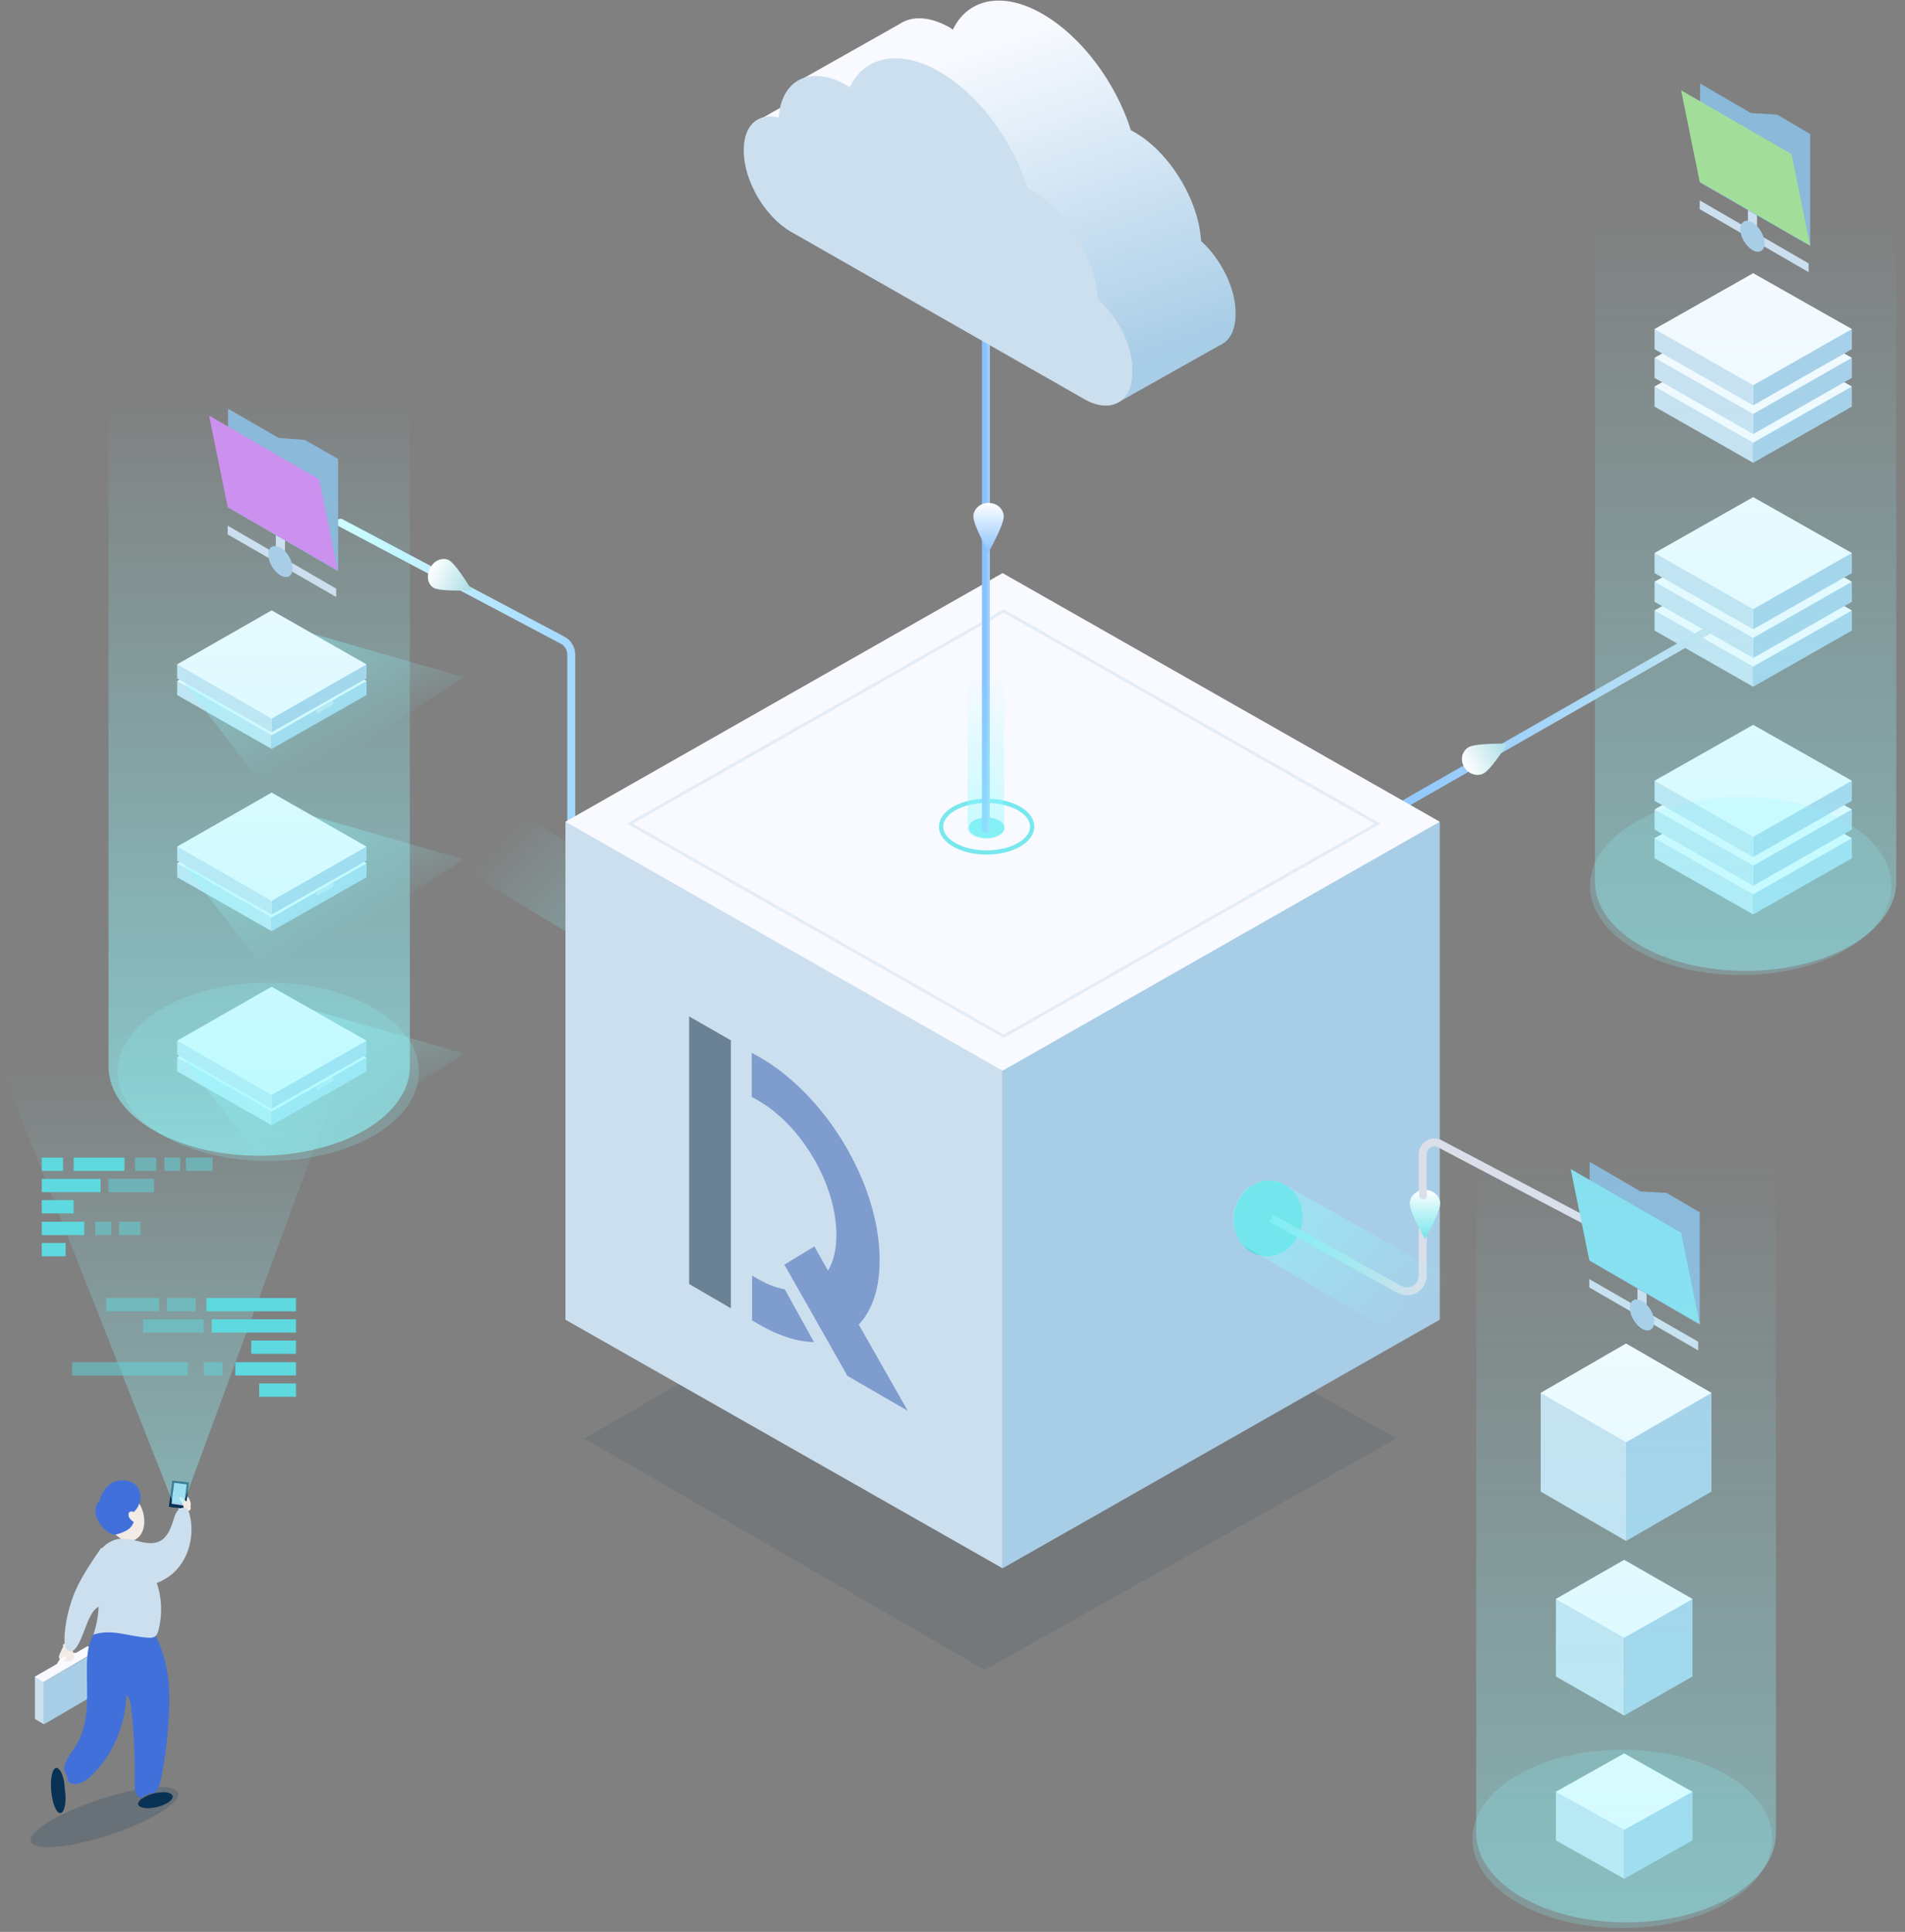 <?xml version="1.0" encoding="utf-8"?>
<!-- Generator: Adobe Illustrator 26.2.1, SVG Export Plug-In . SVG Version: 6.00 Build 0)  -->
<svg version="1.1" id="Layer_1" xmlns="http://www.w3.org/2000/svg" xmlns:xlink="http://www.w3.org/1999/xlink" x="0px" y="0px"
	 viewBox="0 0 502 509" style="enable-background:new 0 0 502 509;" xml:space="preserve">
<rect x="0" y="0" width="502" height="509" fill="#808080" stroke="none"/>
<style type="text/css">
	.st0{fill-rule:evenodd;clip-rule:evenodd;fill:#0D3957;fill-opacity:0.1;}
	
		.st1{opacity:0.4;fill-rule:evenodd;clip-rule:evenodd;fill:url(#Path-2_00000004528995437329891200000006872889840889481099_);enable-background:new    ;}
	.st2{fill-rule:evenodd;clip-rule:evenodd;fill:#A8CDE7;}
	.st3{fill-rule:evenodd;clip-rule:evenodd;fill:#CCDFEF;}
	.st4{fill-rule:evenodd;clip-rule:evenodd;fill:#F8FAFF;}
	.st5{opacity:0.2;fill-rule:evenodd;clip-rule:evenodd;fill:#91FAFF;enable-background:new    ;}
	
		.st6{opacity:0.4;fill-rule:evenodd;clip-rule:evenodd;fill:url(#Oval-4_00000119825447622446337610000001125115091716623748_);enable-background:new    ;}
	.st7{fill:none;stroke:url(#Path-13_00000094618276678959464120000009045819694647674027_);stroke-width:2.089;}
	.st8{fill-rule:evenodd;clip-rule:evenodd;fill:url(#Oval-3_00000158748526930813035250000001002899482122051234_);}
	
		.st9{fill:none;stroke:url(#Path-9_00000090271906938987588980000004095048833643222687_);stroke-width:2.089;stroke-linecap:round;}
	.st10{fill-rule:evenodd;clip-rule:evenodd;fill:url(#Oval-3_00000158742878087619214500000004649953574842030770_);}
	
		.st11{opacity:0.4;fill-rule:evenodd;clip-rule:evenodd;fill:url(#Path-15_00000022536577382124662950000000535153179682124974_);enable-background:new    ;}
	
		.st12{opacity:0.4;fill-rule:evenodd;clip-rule:evenodd;fill:url(#Path-15_00000088834776544242845240000002044562995829506446_);enable-background:new    ;}
	
		.st13{opacity:0.4;fill-rule:evenodd;clip-rule:evenodd;fill:url(#Path-15_00000013156832740255488490000002556230705115889853_);enable-background:new    ;}
	
		.st14{opacity:0.6;fill-rule:evenodd;clip-rule:evenodd;fill:url(#Oval-4_00000060713630300314584620000016211812005597887391_);enable-background:new    ;}
	.st15{opacity:0.45;fill:none;stroke:#CCDFEF;stroke-width:0.8;enable-background:new    ;}
	.st16{fill-rule:evenodd;clip-rule:evenodd;fill:#0D3957;fill-opacity:0.2;}
	.st17{fill-rule:evenodd;clip-rule:evenodd;fill:#F2EBE5;}
	.st18{fill-rule:evenodd;clip-rule:evenodd;fill:#4270DB;}
	.st19{fill-rule:evenodd;clip-rule:evenodd;fill:#F4EBE6;}
	.st20{fill-rule:evenodd;clip-rule:evenodd;fill:#093153;}
	.st21{fill-rule:evenodd;clip-rule:evenodd;fill:#286CB5;}
	
		.st22{opacity:0.4;fill-rule:evenodd;clip-rule:evenodd;fill:url(#Oval-4_00000083806124904765953880000011963325164649932467_);enable-background:new    ;}
	.st23{fill-rule:evenodd;clip-rule:evenodd;fill:#5ED9DF;}
	.st24{opacity:0.5;fill-rule:evenodd;clip-rule:evenodd;fill:#5ED9DF;enable-background:new    ;}
	.st25{fill:none;stroke:url(#Path-9_00000140013255356627465570000008975607163716605317_);stroke-width:2.089;}
	.st26{fill-rule:evenodd;clip-rule:evenodd;fill:url(#Oval-3_00000001623378400780921260000000307162166718190514_);}
	.st27{fill-rule:evenodd;clip-rule:evenodd;fill:#DBDFEA;}
	
		.st28{opacity:0.4;fill-rule:evenodd;clip-rule:evenodd;fill:url(#Path-2_00000011012075653979951540000013482034263638197438_);enable-background:new    ;}
	.st29{fill-rule:evenodd;clip-rule:evenodd;fill:#77E8EE;}
	.st30{fill:none;stroke:#77E8EE;stroke-width:1.116;}
	
		.st31{fill:none;stroke:url(#Line_00000087392912988105982330000007041580034387722641_);stroke-width:2.089;stroke-linecap:round;}
	
		.st32{opacity:0.5;fill-rule:evenodd;clip-rule:evenodd;fill:url(#Oval-6_00000114041735487800852320000009871792392795677070_);enable-background:new    ;}
	.st33{fill-rule:evenodd;clip-rule:evenodd;fill:url(#Fill-1_00000109009424316571517320000000544247407695051905_);}
	.st34{fill-rule:evenodd;clip-rule:evenodd;fill:url(#Oval-3_00000036945809846199031260000011732214664845655733_);}
	.st35{fill-rule:evenodd;clip-rule:evenodd;fill:#8BB9D9;}
	.st36{fill-rule:evenodd;clip-rule:evenodd;fill:#A2DE99;}
	.st37{fill-rule:evenodd;clip-rule:evenodd;fill:#CC90EF;}
	.st38{fill-rule:evenodd;clip-rule:evenodd;fill:#87DFEF;}
	
		.st39{opacity:0.4;fill-rule:evenodd;clip-rule:evenodd;fill:url(#Oval-4_00000126303279428196310310000017559608127056740020_);enable-background:new    ;}
	.st40{opacity:0.8;}
	.st41{opacity:0.73;fill:#274055;}
	.st42{fill:#6C8BC6;}
</style>
<desc>Created with Sketch.</desc>
<g id="Platform">
	<g id="Platform---Overview" transform="translate(-712, -132)">
		<g id="platform1-1" transform="translate(712, 132)">
			<polygon id="Fill-3" class="st0" points="259.5,318 154,379 259.5,440 368,379 			"/>
			
				<linearGradient id="Path-2_00000129203407811936671530000007445703933288741283_" gradientUnits="userSpaceOnUse" x1="-869.577" y1="-3.041" x2="-870.155" y2="-3.406" gradientTransform="matrix(-102 0 0 -68 -88571 19.992)">
				<stop  offset="0" style="stop-color:#91FAFF;stop-opacity:0"/>
				<stop  offset="1" style="stop-color:#91FAFF"/>
			</linearGradient>
			
				<path id="Path-2" style="opacity:0.4;fill-rule:evenodd;clip-rule:evenodd;fill:url(#Path-2_00000129203407811936671530000007445703933288741283_);enable-background:new    ;" d="
				M202.7,277.6L113,223.7l17-13.7l82.8,51c3.2,5,3,9.7-0.5,14.1C209.5,277.7,206.3,278.6,202.7,277.6z"/>
			<g id="Group-27" transform="translate(436, 131)">
				<g id="Group-26" transform="translate(0, 15.135)">
					<polygon id="Fill-1" class="st2" points="26,34.8 52,20 52,14.8 26,0 					"/>
					<polygon id="Fill-2" class="st3" points="0,14.8 0,20 26,34.8 26,0 					"/>
					<polygon id="Fill-3_1_" class="st4" points="26,0 0,14.7 26,29.5 52,14.7 					"/>
				</g>
				<g id="Group-26_1_" transform="translate(0, 7.568)">
					<polygon id="Fill-1_1_" class="st2" points="26,34.8 52,20 52,14.8 26,0 					"/>
					<polygon id="Fill-2_1_" class="st3" points="0,14.8 0,20 26,34.8 26,0 					"/>
					<polygon id="Fill-3_3_" class="st4" points="26,0 0,14.7 26,29.5 52,14.7 					"/>
				</g>
				<g id="Group-26_2_">
					<polygon id="Fill-1_2_" class="st2" points="26,34.8 52,20 52,14.8 26,0 					"/>
					<polygon id="Fill-2_2_" class="st3" points="0,14.8 0,20 26,34.8 26,0 					"/>
					<polygon id="Fill-3_5_" class="st4" points="26,0 0,14.7 26,29.5 52,14.7 					"/>
				</g>
			</g>
			<g id="Group-27_1_" transform="translate(436, 191)">
				<g id="Group-26_3_" transform="translate(0, 15.135)">
					<polygon id="Fill-1_3_" class="st2" points="26,34.8 52,20 52,14.8 26,0 					"/>
					<polygon id="Fill-2_3_" class="st3" points="0,14.8 0,20 26,34.8 26,0 					"/>
					<polygon id="Fill-3_7_" class="st4" points="26,0 0,14.7 26,29.5 52,14.7 					"/>
				</g>
				<g id="Group-26_4_" transform="translate(0, 7.568)">
					<polygon id="Fill-1_4_" class="st2" points="26,34.8 52,20 52,14.8 26,0 					"/>
					<polygon id="Fill-2_4_" class="st3" points="0,14.8 0,20 26,34.8 26,0 					"/>
					<polygon id="Fill-3_9_" class="st4" points="26,0 0,14.7 26,29.5 52,14.7 					"/>
				</g>
				<g id="Group-26_5_">
					<polygon id="Fill-1_5_" class="st2" points="26,34.8 52,20 52,14.8 26,0 					"/>
					<polygon id="Fill-2_5_" class="st3" points="0,14.8 0,20 26,34.8 26,0 					"/>
					<polygon id="Fill-3_11_" class="st4" points="26,0 0,14.7 26,29.5 52,14.7 					"/>
				</g>
			</g>
			<g id="Group-27_2_" transform="translate(436, 72)">
				<g id="Group-26_6_" transform="translate(0, 15.135)">
					<polygon id="Fill-1_6_" class="st2" points="26,34.8 52,20 52,14.8 26,0 					"/>
					<polygon id="Fill-2_6_" class="st3" points="0,14.8 0,20 26,34.8 26,0 					"/>
					<polygon id="Fill-3_13_" class="st4" points="26,0 0,14.7 26,29.5 52,14.7 					"/>
				</g>
				<g id="Group-26_7_" transform="translate(0, 7.568)">
					<polygon id="Fill-1_7_" class="st2" points="26,34.8 52,20 52,14.8 26,0 					"/>
					<polygon id="Fill-2_7_" class="st3" points="0,14.8 0,20 26,34.8 26,0 					"/>
					<polygon id="Fill-3_15_" class="st4" points="26,0 0,14.7 26,29.5 52,14.7 					"/>
				</g>
				<g id="Group-26_8_">
					<polygon id="Fill-1_8_" class="st2" points="26,34.8 52,20 52,14.8 26,0 					"/>
					<polygon id="Fill-2_8_" class="st3" points="0,14.8 0,20 26,34.8 26,0 					"/>
					<polygon id="Fill-3_17_" class="st4" points="26,0 0,14.7 26,29.5 52,14.7 					"/>
				</g>
			</g>
			<g id="Group-28" transform="translate(422, 52)">
				<ellipse id="Oval-4" class="st5" cx="36.7" cy="181.4" rx="39.7" ry="23.5"/>
				
					<linearGradient id="Oval-4_00000180352695915572078110000005530741783052199324_" gradientUnits="userSpaceOnUse" x1="-1694.66" y1="1.302" x2="-1694.66" y2="2.302" gradientTransform="matrix(79.367 0 0 200.625 134537.438 -258.016)">
					<stop  offset="0" style="stop-color:#91FAFF;stop-opacity:0"/>
					<stop  offset="1" style="stop-color:#91FAFF"/>
				</linearGradient>
				
					<path id="Oval-4_1_" style="opacity:0.4;fill-rule:evenodd;clip-rule:evenodd;fill:url(#Oval-4_00000180352695915572078110000005530741783052199324_);enable-background:new    ;" d="
					M38,203.8c21.9,0,39.7-10.5,39.7-23.5c0-2.8,0-61.9,0-177.1H-1.7c0,115.4,0,174.4,0,177.1C-1.7,193.3,16.1,203.8,38,203.8z"/>
			</g>
			
				<linearGradient id="Path-13_00000072976970037496276460000003305034365988731026_" gradientUnits="userSpaceOnUse" x1="-853.182" y1="5.107" x2="-852.204" y2="5.107" gradientTransform="matrix(98 0 0 56 83968 -93)">
				<stop  offset="0" style="stop-color:#89C2FF"/>
				<stop  offset="1" style="stop-color:#BFE6F2"/>
			</linearGradient>
			
				<path id="Path-13" style="fill:none;stroke:url(#Path-13_00000072976970037496276460000003305034365988731026_);stroke-width:2.089;" d="
				M354,221l98-56"/>
			
				<linearGradient id="Oval-3_00000075154106199259160590000001037446543449218225_" gradientUnits="userSpaceOnUse" x1="-811.771" y1="-78.556" x2="-812.771" y2="-78.556" gradientTransform="matrix(11.478 -6.103 -3.756 -7.064 9419.959 -5313.289)">
				<stop  offset="0" style="stop-color:#A7DCE5"/>
				<stop  offset="1" style="stop-color:#FFFFFF"/>
			</linearGradient>
			
				<path id="Oval-3" style="fill-rule:evenodd;clip-rule:evenodd;fill:url(#Oval-3_00000075154106199259160590000001037446543449218225_);" d="
				M387.1,196.8c1.2-0.6,4.6-0.9,10.2-0.9c-3.1,4.7-5.2,7.3-6.4,7.9c-1.8,0.9-4,0.1-5.1-1.8C384.7,200.1,385.3,197.8,387.1,196.8z"
				/>
			<g id="Group-43" transform="translate(31, 65)">
				<ellipse id="Oval-4_2_" class="st5" cx="39.7" cy="217.4" rx="39.7" ry="23.5"/>
				<g id="Group-4" transform="translate(58.538, 72.617)">
					
						<linearGradient id="Path-9_00000101798546553868437710000006276674280361166513_" gradientUnits="userSpaceOnUse" x1="-1030.998" y1="2.775" x2="-1031.976" y2="2.775" gradientTransform="matrix(94.958 0 0 113.391 97996.773 -257.857)">
						<stop  offset="0" style="stop-color:#89C2FF"/>
						<stop  offset="1" style="stop-color:#D2FDFF"/>
					</linearGradient>
					
						<path id="Path-9" style="fill:none;stroke:url(#Path-9_00000101798546553868437710000006276674280361166513_);stroke-width:2.089;stroke-linecap:round;" d="
						M95.1,113.5L63.3,97.2C61.9,96.5,61,95,61,93.5V34.8c0-1.5-0.9-3-2.2-3.7L0.2,0.1"/>
					
						<linearGradient id="Oval-3_00000056414684837399543970000011307716652660528787_" gradientUnits="userSpaceOnUse" x1="-969.736" y1="-20.673" x2="-970.736" y2="-20.673" gradientTransform="matrix(11.074 5.888 -3.92 7.372 10692.771 5880.392)">
						<stop  offset="0" style="stop-color:#A7DCE5"/>
						<stop  offset="1" style="stop-color:#FFFFFF"/>
					</linearGradient>
					
						<path id="Oval-3_1_" style="fill-rule:evenodd;clip-rule:evenodd;fill:url(#Oval-3_00000056414684837399543970000011307716652660528787_);" d="
						M24.8,17.3c1.1,0.6,4.5,0.8,10,0.6c-2.9-4.7-4.9-7.3-6-7.9c-1.7-0.9-4,0-5,2.1S23.1,16.3,24.8,17.3z"/>
				</g>
				<g id="Group-30" transform="translate(15.685, 194.995)">
					<g id="Group-26_9_" transform="translate(0, 4.384)">
						<polygon id="Fill-1_10_" class="st2" points="24.9,32.1 49.9,17.9 49.9,14.3 24.9,0 						"/>
						<polygon id="Fill-2_10_" class="st3" points="0,14.3 0,17.9 24.9,32.1 24.9,0 						"/>
						<polygon id="Fill-3_19_" class="st4" points="24.9,0 0,14.2 24.9,28.5 49.9,14.2 						"/>
					</g>
					<polygon id="Rectangle-10" class="st3" points="36.7,26.1 41.1,23.6 41.1,24.8 36.7,27.3 					"/>
					
						<linearGradient id="Path-15_00000066490691696179226660000011191127291951568778_" gradientUnits="userSpaceOnUse" x1="-942.979" y1="6.157" x2="-943.313" y2="5.622" gradientTransform="matrix(73.556 0 0 46.987 69413.102 -254.764)">
						<stop  offset="0" style="stop-color:#91FAFF;stop-opacity:0"/>
						<stop  offset="1" style="stop-color:#91FAFF"/>
					</linearGradient>
					
						<polygon id="Path-15" style="opacity:0.4;fill-rule:evenodd;clip-rule:evenodd;fill:url(#Path-15_00000066490691696179226660000011191127291951568778_);enable-background:new    ;" points="
						2,19.4 25.9,50.2 75.5,17.6 25.9,3.3 					"/>
					<g id="Group-26_10_">
						<polygon id="Fill-1_11_" class="st2" points="24.9,32.1 49.9,17.9 49.9,14.3 24.9,0 						"/>
						<polygon id="Fill-2_11_" class="st3" points="0,14.3 0,17.9 24.9,32.1 24.9,0 						"/>
						<polygon id="Fill-3_20_" class="st4" points="24.9,0 0,14.2 24.9,28.5 49.9,14.2 						"/>
					</g>
				</g>
				<g id="Group-30_1_" transform="translate(15.685, 143.852)">
					<g id="Group-26_11_" transform="translate(0, 4.384)">
						<polygon id="Fill-1_12_" class="st2" points="24.9,32.1 49.9,17.9 49.9,14.3 24.9,0 						"/>
						<polygon id="Fill-2_12_" class="st3" points="0,14.3 0,17.9 24.9,32.1 24.9,0 						"/>
						<polygon id="Fill-3_21_" class="st4" points="24.9,0 0,14.2 24.9,28.5 49.9,14.2 						"/>
					</g>
					<polygon id="Rectangle-10_1_" class="st3" points="36.7,26.1 41.1,23.6 41.1,24.8 36.7,27.3 					"/>
					
						<linearGradient id="Path-15_00000058565039424317398900000013248706219599229847_" gradientUnits="userSpaceOnUse" x1="-942.979" y1="6.157" x2="-943.313" y2="5.622" gradientTransform="matrix(73.556 0 0 46.987 69413.102 -254.765)">
						<stop  offset="0" style="stop-color:#91FAFF;stop-opacity:0"/>
						<stop  offset="1" style="stop-color:#91FAFF"/>
					</linearGradient>
					
						<polygon id="Path-15_1_" style="opacity:0.4;fill-rule:evenodd;clip-rule:evenodd;fill:url(#Path-15_00000058565039424317398900000013248706219599229847_);enable-background:new    ;" points="
						2,19.4 25.9,50.2 75.5,17.6 25.9,3.3 					"/>
					<g id="Group-26_12_">
						<polygon id="Fill-1_13_" class="st2" points="24.9,32.1 49.9,17.9 49.9,14.3 24.9,0 						"/>
						<polygon id="Fill-2_13_" class="st3" points="0,14.3 0,17.9 24.9,32.1 24.9,0 						"/>
						<polygon id="Fill-3_22_" class="st4" points="24.9,0 0,14.2 24.9,28.5 49.9,14.2 						"/>
					</g>
				</g>
				<g id="Group-30_2_" transform="translate(15.685, 95.84)">
					<g id="Group-26_13_" transform="translate(0, 4.384)">
						<polygon id="Fill-1_14_" class="st2" points="24.9,32.1 49.9,17.9 49.9,14.3 24.9,0 						"/>
						<polygon id="Fill-2_14_" class="st3" points="0,14.3 0,17.9 24.9,32.1 24.9,0 						"/>
						<polygon id="Fill-3_23_" class="st4" points="24.9,0 0,14.2 24.9,28.5 49.9,14.2 						"/>
					</g>
					<polygon id="Rectangle-10_2_" class="st3" points="36.7,26.1 41.1,23.6 41.1,24.8 36.7,27.3 					"/>
					
						<linearGradient id="Path-15_00000060712289180252189430000008157776801772081286_" gradientUnits="userSpaceOnUse" x1="-942.979" y1="6.157" x2="-943.313" y2="5.622" gradientTransform="matrix(73.556 0 0 46.987 69413.102 -254.768)">
						<stop  offset="0" style="stop-color:#91FAFF;stop-opacity:0"/>
						<stop  offset="1" style="stop-color:#91FAFF"/>
					</linearGradient>
					
						<polygon id="Path-15_2_" style="opacity:0.4;fill-rule:evenodd;clip-rule:evenodd;fill:url(#Path-15_00000060712289180252189430000008157776801772081286_);enable-background:new    ;" points="
						2,19.4 25.9,50.2 75.5,17.6 25.9,3.3 					"/>
					<g id="Group-26_14_">
						<polygon id="Fill-1_15_" class="st2" points="24.9,32.1 49.9,17.9 49.9,14.3 24.9,0 						"/>
						<polygon id="Fill-2_15_" class="st3" points="0,14.3 0,17.9 24.9,32.1 24.9,0 						"/>
						<polygon id="Fill-3_24_" class="st4" points="24.9,0 0,14.2 24.9,28.5 49.9,14.2 						"/>
					</g>
				</g>
				
					<linearGradient id="Oval-4_00000043426021372063814420000017001500001585523348_" gradientUnits="userSpaceOnUse" x1="-912.679" y1="1.28" x2="-912.679" y2="2.28" gradientTransform="matrix(79.435 0 0 200.397 72535.836 -217.469)">
					<stop  offset="0" style="stop-color:#91FAFF;stop-opacity:0"/>
					<stop  offset="1" style="stop-color:#91FAFF"/>
				</linearGradient>
				
					<path id="Oval-4_3_" style="opacity:0.6;fill-rule:evenodd;clip-rule:evenodd;fill:url(#Oval-4_00000043426021372063814420000017001500001585523348_);enable-background:new    ;" d="
					M37.3,239.5C59.2,239.5,77,229,77,216c0-2.8,0-61.8,0-176.9H-2.4c0,115.2,0,174.2,0,176.9C-2.4,229,15.3,239.5,37.3,239.5z"/>
			</g>
			<g id="Group-24" transform="translate(149, 151)">
				<polygon id="Fill-1_16_" class="st2" points="115.2,262.2 230.4,196.7 230.4,65.6 115.2,0.1 				"/>
				<polygon id="Fill-2_16_" class="st3" points="0,65.6 0,196.7 115.2,262.2 115.2,0.1 				"/>
				<polygon id="Fill-3_25_" class="st4" points="115.2,0 0,65.5 115.2,131.1 230.4,65.5 				"/>
				<polygon id="Fill-3_26_" class="st15" points="115.5,10 17,66 115.5,122 214,66 				"/>
			</g>
			<g id="Group-5" transform="translate(0, 281)">
				<g id="human-2" transform="translate(8, 109)">
					<path id="Fill-1_17_" class="st16" d="M38.9,82.4c0.8,2.5-7.2,7.5-17.9,11S0.9,97.8,0.1,95.2c-0.8-2.5,7.2-7.5,17.9-11
						C28.7,80.6,38.1,79.8,38.9,82.4"/>
					<polygon id="Fill-4_2_" class="st3" points="3.6,64.3 1.2,62.9 1.2,51.8 3.6,53.1 					"/>
					<polygon id="Fill-5" class="st2" points="17.5,45.1 17.5,56.2 3.6,64.3 3.6,53.1 					"/>
					<path id="Fill-6_1_" class="st4" d="M15.1,43.7L12,45.5c-0.4-0.1-0.8,0-1.5,0.2c-0.2,0.1-0.3,0.3-0.3,0.6
						c0,0.1,0.1,0.1,0.1,0.2l-9.2,5.3l2.3,1.4l13.9-8.1L15.1,43.7z"/>
					<path id="Fill-8_1_" class="st17" d="M29.5,7.8c1.2,3.5,0.3,7-2.2,8c-2.5,0.9-5.5-1.1-6.7-4.6s-0.3-7,2.2-8
						C25.2,2.3,28.2,4.3,29.5,7.8"/>
					
						<g id="Group-31" transform="translate(23, 7.5) scale(-1, 1) translate(-23, -7.5) translate(17, 0)">
						<path id="Fill-10" class="st18" d="M10.7,5.4c-0.3-2-1.7-3.9-3.5-4.9C5.9,0,4.5-0.1,3.2,0.2S0.7,1.4,0.3,2.7
							C0,3.5-0.1,4.2,0,5c0.2,1.5,1,2.9,2.2,3.7c-0.9,0.9-0.6,2.5,0.2,3.5s2.1,1.5,3.3,1.9c0.4,0.1,0.9,0.3,1.4,0.2
							c0.4,0,0.8-0.3,1.2-0.5c1.7-1.1,3-2.8,3.5-4.8C12,7.8,11.8,6.1,10.7,5.4"/>
						<path id="Fill-12" class="st19" d="M2.6,10.3c-0.6,0.7-1.4,1-1.8,0.6C0.3,10.5,0.4,9.7,1,9s1.4-1,1.9-0.6
							C3.3,8.8,3.2,9.7,2.6,10.3"/>
					</g>
					<path id="Fill-10_1_" class="st17" d="M41.8,7.7c0.5-0.6,0.6-1.5,0.3-2.2c-0.2-0.7-0.7-1.4-1.3-1.8c-0.5-0.4-1.1-0.6-1.7-0.5
						c-0.2,0-0.3,0.1-0.5,0.2c-0.2,0.2-0.3,0.4-0.4,0.7c-0.2,0.8,0,1.7,0.3,2.5c0.1,0.3,0.3,0.7,0.5,0.9c0.4,0.4,0.9,0.6,1.5,0.6
						C41.1,8.1,41.5,7.9,41.8,7.7"/>
					<polygon id="Fill-12_1_" class="st20" points="40.9,7.6 36.5,7 37.4,0.1 41.8,0.6 					"/>
					<polygon id="Fill-14" class="st2" points="40.5,6.7 37.2,6.2 37.9,0.7 41.2,1.1 					"/>
					<path id="Fill-16" class="st17" d="M41.6,5.9c-0.5-0.4-1.1-0.7-1.5-1.2c-0.2-0.2-0.4-0.4-0.6-0.3c-0.1,0.1-0.2,0.2-0.2,0.4
						c0,0.2,0.1,0.3,0.2,0.4c0.3,0.5,0.6,1,0.8,1.5c0.1,0.5,0.2,1,0.6,1.4c0.4,0.2,1,0,1.3-0.4C42.4,7.1,42.1,6.3,41.6,5.9"/>
					<path id="Fill-18" class="st17" d="M8.7,43.7c-0.3,0.6-0.5,1.1-0.8,1.7c-0.2,0.5-0.5,1-0.3,1.5c0.1,0.4,0.5,0.6,0.9,0.7
						c0.4,0.1,0.8,0.1,1.2,0.1c0.7,0,1.4-0.1,1.7-0.7c0.3-0.6,0.1-1.3-0.2-1.9c-0.4-0.7-0.9-1.4-1.5-2c-0.1-0.1-0.2-0.2-0.3-0.2
						c-0.4-0.1-0.6,0.4-0.9,0.6"/>
					<path id="Fill-20" class="st18" d="M34.6,77.8c-0.3,1.6-0.7,3.2-1.6,4.4c-0.3,0-0.6,0.1-1,0.2c-1.1,0.3-2.1,0.7-2.8,1.3
						c-0.5-0.2-0.9-0.4-1.2-0.9c-0.5-0.8-0.5-2-0.5-3c0.1-5.4-0.2-13.9-0.9-19.3c-0.2-1.5-0.2-2.9-1.3-4c-0.2,8.2-3.7,16.2-9.4,21.5
						c-1.6,1.5-3.9,2.8-5.7,1.6c-0.1-0.1-0.2-0.2-0.2-0.2c-0.3-1.4-0.7-2.5-1.1-3.1c0-0.6,0.1-1.3,0.4-1.9c0.7-1.8,2-3.2,2.9-4.8
						c3.6-5.9,2.6-13.6,2.7-20.7c0-4.1,0.8-8.8,4.2-10.7c0.7,0.3,1.5-0.4,2.2-0.5c3.2-0.6,6.4-0.7,9.7-0.3v0.2
						c3.6,5.1,5.3,11.6,5.6,18C36.8,62.1,35.9,71.5,34.6,77.8"/>
					<path id="Fill-22" class="st3" d="M41.9,8.8c-0.1-0.4-0.3-0.9-0.6-1.2c-0.6-0.6-1.6-0.4-2.2,0.1c-0.6,0.6-1,1.4-1.2,2.2
						c-0.7,2.1-1.4,4.5-3.2,5.8c-1.5,1.1-3.5,1-5.3,0.6s-3.6-1-5.4-0.9c-1.9,0.1-3.7,1-5,2.4c0,0-0.1,0.1-0.4,0.1
						c-2.3,3.4-4.6,6.7-6.4,10.5c-1.8,3.7-3.3,9.7-3.2,13.9c0,0.7,0,1.3,0.3,1.9c0.3,0.6,0.9,1,1.5,0.9c0.4-0.1,0.8-0.4,1.1-0.8
						c2.1-2.5,3-8.4,5.4-10.5c0.2-0.2,0.4-0.3,0.7-0.5c-0.1,2.5-0.6,5.1-1.4,7.4c4.8-1.7,9.6,0.6,14.7,0.8c0.5,0,1,0,1.5-0.3
						c0.6-0.4,0.8-1.1,1-1.8c1-4,0.9-8.5-0.5-12.3c2-0.8,3.9-2,5.4-3.7C42,19.7,43.3,13.9,41.9,8.8"/>
					<path id="Fill-27" class="st4" d="M7.3,49.6c-0.1,0-0.2,0-0.2-0.1c-0.2-0.1-0.3-0.4-0.2-0.6c0.1-0.5,0.5-1.7,1.9-2.5
						c0.2-0.1,0.5,0,0.6,0.2s0,0.5-0.2,0.6c-1.1,0.6-1.4,1.5-1.5,1.9c0,0.1,0,0.2-0.1,0.3C7.6,49.6,7.5,49.6,7.3,49.6"/>
					<path id="Fill-29" class="st20" d="M7.9,87.7c-1,0.1-2.1-2.5-2.4-5.8s0.3-6,1.3-6.1h0.1c0.1,0,0.1,0,0.2,0
						c0.1,0.1,0.3,0.2,0.4,0.3c0.1,0.1,0.1,0.1,0.2,0.2c0.5,0.6,0.9,1.7,1.2,3.1c0,0.1,0,0.1,0,0.2c0,0.3,0.1,0.5,0.1,0.8v0.1
						c0,0.3,0.1,0.7,0.1,1C9.6,84.9,9,87.6,7.9,87.7"/>
					<path id="Fill-31" class="st20" d="M37.5,83.2c0.2,1-1.6,2.3-4.1,2.9s-4.8,0.3-5-0.7c0-0.2,0-0.4,0.1-0.5
						c0.1-0.2,0.2-0.4,0.4-0.6c0.1-0.1,0.1-0.1,0.2-0.2l0,0c0.1-0.1,0.3-0.2,0.5-0.3c0.7-0.5,1.8-1,3-1.3c0.4-0.1,0.7-0.2,1-0.2
						c0.1,0,0.3,0,0.4,0C35.8,82,37.3,82.4,37.5,83.2"/>
					<path id="Fill-33" class="st21" d="M28.4,84.8c0.1-0.2,0.2-0.4,0.4-0.6C28.7,84.4,28.5,84.6,28.4,84.8"/>
				</g>
				
					<linearGradient id="Oval-4_00000095321001915649479640000000375316633213325468_" gradientUnits="userSpaceOnUse" x1="-851.963" y1="2.25" x2="-851.963" y2="3.25" gradientTransform="matrix(90.387 0 0 114.654 77051.602 -257.652)">
					<stop  offset="0" style="stop-color:#91FAFF;stop-opacity:0"/>
					<stop  offset="1" style="stop-color:#91FAFF"/>
				</linearGradient>
				
					<polygon id="Oval-4_4_" style="opacity:0.4;fill-rule:evenodd;clip-rule:evenodd;fill:url(#Oval-4_00000095321001915649479640000000375316633213325468_);enable-background:new    ;" points="
					48.4,115 90.6,0.3 0.3,0.3 45.6,115 				"/>
				<g id="Group-32" transform="translate(11, 24)">
					<rect id="Rectangle-15" class="st23" width="5.6" height="3.5"/>
					<rect id="Rectangle-15_1_" x="8.4" class="st23" width="13.4" height="3.5"/>
					<rect id="Rectangle-15_2_" y="11.2" class="st23" width="8.4" height="3.5"/>
					<rect id="Rectangle-15_3_" y="22.5" class="st23" width="6.3" height="3.5"/>
					<rect id="Rectangle-15_4_" y="16.9" class="st23" width="11.2" height="3.5"/>
					<rect id="Rectangle-15_5_" y="5.6" class="st23" width="15.5" height="3.5"/>
					<rect id="Rectangle-15_6_" x="17.6" y="5.6" class="st24" width="12" height="3.5"/>
					<rect id="Rectangle-15_7_" x="24.6" class="st24" width="5.6" height="3.5"/>
					<rect id="Rectangle-15_8_" x="32.3" class="st24" width="4.2" height="3.5"/>
					<rect id="Rectangle-15_9_" x="14.1" y="16.9" class="st24" width="4.2" height="3.5"/>
					<rect id="Rectangle-15_10_" x="20.4" y="16.9" class="st24" width="5.6" height="3.5"/>
					<rect id="Rectangle-15_11_" x="38" class="st24" width="7" height="3.5"/>
				</g>
				<g id="Group-34" transform="translate(19, 61)">
					<rect id="Rectangle-15_12_" x="35.4" class="st23" width="23.6" height="3.5"/>
					<rect id="Rectangle-15_13_" x="36.8" y="5.6" class="st23" width="22.2" height="3.5"/>
					<rect id="Rectangle-15_14_" x="47.2" y="11.2" class="st23" width="11.8" height="3.5"/>
					<rect id="Rectangle-15_15_" x="43" y="16.9" class="st23" width="16" height="3.5"/>
					<rect id="Rectangle-15_16_" x="49.3" y="22.5" class="st23" width="9.7" height="3.5"/>
					<rect id="Rectangle-15_17_" x="25" class="st24" width="7.6" height="3.5"/>
					<rect id="Rectangle-15_18_" x="34.7" y="16.9" class="st24" width="4.9" height="3.5"/>
					<rect id="Rectangle-15_19_" x="9" class="st24" width="13.9" height="3.5"/>
					<rect id="Rectangle-15_20_" x="18.7" y="5.6" class="st24" width="16" height="3.5"/>
					<rect id="Rectangle-15_21_" y="16.9" class="st24" width="30.5" height="3.5"/>
				</g>
			</g>
			
				<ellipse id="Oval" transform="matrix(0.174 -0.985 0.985 0.174 -40.112 594.173)" class="st23" cx="334" cy="321" rx="10" ry="9"/>
			
				<linearGradient id="Path-9_00000181787656377174138060000016091237532711213466_" gradientUnits="userSpaceOnUse" x1="-871.262" y1="-6.066" x2="-871.729" y2="-6.066" gradientTransform="matrix(-84 0 0 -39.299 -72851 82.221)">
				<stop  offset="0" style="stop-color:#72E6EB"/>
				<stop  offset="1" style="stop-color:#DBDFEA"/>
			</linearGradient>
			
				<path id="Path-9_1_" style="fill:none;stroke:url(#Path-9_00000181787656377174138060000016091237532711213466_);stroke-width:2.089;" d="
				M335,321l33.7,18.7c2,1.1,4.6,0.4,5.7-1.6c0.3-0.6,0.5-1.3,0.5-2v-32c0-1.7,1.4-3.1,3.1-3.1c0.5,0,1,0.1,1.5,0.4l39.5,20.8"/>
			
				<linearGradient id="Oval-3_00000089549998127830409950000011403586298211168439_" gradientUnits="userSpaceOnUse" x1="-841.154" y1="-107.25" x2="-842.154" y2="-107.25" gradientTransform="matrix(-2.388061e-15 13 -8 -1.469576e-15 -482.5 11261.5)">
				<stop  offset="0" style="stop-color:#72E6EB"/>
				<stop  offset="1" style="stop-color:#FFFFFF"/>
			</linearGradient>
			
				<path id="Oval-3_2_" style="fill-rule:evenodd;clip-rule:evenodd;fill:url(#Oval-3_00000089549998127830409950000011403586298211168439_);" d="
				M371.5,317.1c0,1.3,1.3,4.5,4,9.4c2.7-4.9,4-8.1,4-9.4c0-2-1.8-3.6-4-3.6S371.5,315.1,371.5,317.1z"/>
			<path id="Rectangle-9" class="st27" d="M375,313L375,313c0.6,0,1,0.4,1,1v1c0,0.6-0.4,1-1,1l0,0c-0.6,0-1-0.4-1-1v-1
				C374,313.4,374.4,313,375,313z"/>
			<ellipse id="Oval-4_5_" class="st5" cx="427.5" cy="484.5" rx="39.5" ry="23.5"/>
			<g id="Group-24_1_" transform="translate(406, 354)">
				<polygon id="Fill-1_19_" class="st2" points="22.5,52 45,39 45,13 22.5,0 				"/>
				<polygon id="Fill-2_18_" class="st3" points="0,13 0,39 22.5,52 22.5,0 				"/>
				<polygon id="Fill-3_28_" class="st4" points="22.5,0 0,13 22.5,26 45,13 				"/>
			</g>
			<g id="Group-24_2_" transform="translate(410, 411)">
				<polygon id="Fill-1_20_" class="st2" points="18,41 36,30.7 36,10.3 18,0 				"/>
				<polygon id="Fill-2_19_" class="st3" points="0,10.3 0,30.7 18,41 18,0 				"/>
				<polygon id="Fill-3_29_" class="st4" points="18,0 0,10.3 18,20.5 36,10.3 				"/>
			</g>
			<g id="Group-24_3_" transform="translate(410, 462)">
				<polygon id="Fill-1_21_" class="st2" points="18,33 36,22.9 36,10.1 18,0 				"/>
				<polygon id="Fill-2_20_" class="st3" points="0,10.1 0,22.9 18,33 18,0 				"/>
				<polygon id="Fill-3_30_" class="st4" points="18,0 0,10.1 18,20.1 36,10.1 				"/>
			</g>
			
				<linearGradient id="Path-2_00000109746814930928967430000007712382644038900130_" gradientUnits="userSpaceOnUse" x1="-847.228" y1="6.904" x2="-847.807" y2="6.539" gradientTransform="matrix(62 0 0 42 52907.016 53)">
				<stop  offset="0" style="stop-color:#91FAFF;stop-opacity:0"/>
				<stop  offset="1" style="stop-color:#91FAFF"/>
			</linearGradient>
			
				<path id="Path-2_1_" style="opacity:0.4;fill-rule:evenodd;clip-rule:evenodd;fill:url(#Path-2_00000109746814930928967430000007712382644038900130_);enable-background:new    ;" d="
				M337.3,311.4l49.7,28L370,353l-42.8-25.1c-3.2-5-3-9.6,0.5-14C330.5,311.3,333.6,310.4,337.3,311.4z"/>
			<g id="Group-120" transform="translate(248, 82)">
				<g id="Group-65" transform="translate(0, 129)">
					<ellipse id="Oval-6" class="st29" cx="12" cy="7.1" rx="4.7" ry="2.7"/>
					<ellipse id="Oval-6_1_" class="st30" cx="12" cy="6.8" rx="12" ry="6.8"/>
				</g>
				
					<linearGradient id="Line_00000082335350902620911340000016014379718542373766_" gradientUnits="userSpaceOnUse" x1="-495.978" y1="2.391" x2="-495" y2="2.391" gradientTransform="matrix(1 0 0 136.414 507.8 -258.022)">
					<stop  offset="0" style="stop-color:#89C2FF"/>
					<stop  offset="1" style="stop-color:#A4D5F9"/>
				</linearGradient>
				
					<path id="Line" style="fill:none;stroke:url(#Line_00000082335350902620911340000016014379718542373766_);stroke-width:2.089;stroke-linecap:round;" d="
					M11.8,0v136.4"/>
				
					<linearGradient id="Oval-6_00000157308391941744619080000001358739440637528976_" gradientUnits="userSpaceOnUse" x1="-1267.708" y1="5.864" x2="-1267.708" y2="6.864" gradientTransform="matrix(9.6 0 0 44 12181.801 -163)">
					<stop  offset="0" style="stop-color:#91FAFF;stop-opacity:0"/>
					<stop  offset="1" style="stop-color:#91FAFF"/>
				</linearGradient>
				
					<path id="Oval-6_2_" style="opacity:0.5;fill-rule:evenodd;clip-rule:evenodd;fill:url(#Oval-6_00000157308391941744619080000001358739440637528976_);enable-background:new    ;" d="
					M11.8,139c2.7,0,4.8-1.3,4.8-2.8c0-0.5,0-14.2,0-41.2H7c0,26.4,0,40.1,0,41.2C7,137.7,9.1,139,11.8,139z"/>
			</g>
			<g id="Group-129" transform="translate(196, 0)">
				<g id="Group-19" transform="translate(65, 53.5) scale(-1, 1) translate(-65, -53.5) ">
					<g id="Group-48" transform="translate(65, 53.5) scale(-1, 1) translate(-65, -53.5) ">
						
							<linearGradient id="Fill-1_00000151530292681152023110000013838689884997371564_" gradientUnits="userSpaceOnUse" x1="-1246.81" y1="2.595" x2="-1246.485" y2="3.385" gradientTransform="matrix(126.106 0 0 105.834 157279.109 -257.813)">
							<stop  offset="0" style="stop-color:#F8FAFF"/>
							<stop  offset="1" style="stop-color:#A8CDE7"/>
						</linearGradient>
						
							<path id="Fill-1_22_" style="fill-rule:evenodd;clip-rule:evenodd;fill:url(#Fill-1_00000151530292681152023110000013838689884997371564_);" d="
							M41.3,61.1L98.7,106l26.5-14.9c0.5-0.2,0.9-0.5,1.4-0.8l0,0c1.9-1.4,3-4,3-7.5v-0.4c0-6.5-3.9-14.2-9.1-18.9
							c-0.6-10.8-8.3-23.4-17.6-28.7c-0.3-0.2-0.6-0.3-0.9-0.5C98.1,21.9,89.1,9.6,78.6,3.6S59-0.3,55.1,7.8
							c-0.3-0.2-0.6-0.4-0.9-0.6C49,4.3,44.4,4.1,41.1,6.3L14.7,21.2l3.6,2.3L3.6,31.8L41.3,61.1z"/>
						<path id="Fill-4_3_" class="st3" d="M51.4,18.8c10.5,6,19.5,18.3,23.4,30.8c0.3,0.2,0.6,0.3,0.9,0.5
							c9.4,5.3,17,17.9,17.6,28.7c5.3,4.7,9.2,12.4,9.1,18.9v0.4c0,7.8-5.7,11-12.6,7.1L12.5,61.1C5.6,57.2,0,47.6,0,39.8v-0.4
							c0-6.5,3.9-9.8,9.2-8.4c0.7-10.1,8.4-13.9,17.8-8.6c0.3,0.2,0.6,0.4,0.9,0.6C31.8,14.9,40.9,12.8,51.4,18.8"/>
					</g>
				</g>
			</g>
			
				<linearGradient id="Oval-3_00000111910284815692968230000010626461165764040379_" gradientUnits="userSpaceOnUse" x1="-841.154" y1="-107.25" x2="-842.154" y2="-107.25" gradientTransform="matrix(-2.388061e-15 13 -8 -1.469576e-15 -597.5 11080.5)">
				<stop  offset="0" style="stop-color:#8BC3FE"/>
				<stop  offset="1" style="stop-color:#FFFFFF"/>
			</linearGradient>
			
				<path id="Oval-3_3_" style="fill-rule:evenodd;clip-rule:evenodd;fill:url(#Oval-3_00000111910284815692968230000010626461165764040379_);" d="
				M256.5,136.1c0,1.3,1.3,4.5,4,9.4c2.7-4.9,4-8.1,4-9.4c0-2-1.8-3.6-4-3.6S256.5,134.1,256.5,136.1z"/>
			<g id="Group_1_" transform="translate(443, 22)">
				<polygon id="Fill-1_23_" class="st3" points="4.9,33.1 33.6,49.7 33.6,47.4 4.9,30.8 				"/>
				<polygon id="Fill-2_21_" class="st3" points="20,34.6 17.6,33.2 17.6,40 20,41.4 				"/>
				<path id="Fill-3_33_" class="st2" d="M18.8,36.6c-1.8-1-3.2-0.2-3.2,1.8s1.4,4.4,3.2,5.5c1.8,1,3.2,0.2,3.2-1.8
					S20.6,37.7,18.8,36.6"/>
				<polygon id="Fill-5_1_" class="st35" points="34,42.8 34,13.3 25.3,8.2 18.4,7.8 5,0 5,26.1 				"/>
				<polygon id="Fill-8_2_" class="st36" points="29.1,18.6 0,1.8 4.9,25.9 34,42.7 				"/>
			</g>
			<g id="Group_2_" transform="translate(443, 22)">
				<polygon id="Fill-1_9_" class="st3" points="-383,118.8 -354.4,135.3 -354.4,133.1 -383,116.5 				"/>
				<polygon id="Fill-2_9_" class="st3" points="-367.9,120.3 -370.3,118.9 -370.3,125.7 -367.9,127.1 				"/>
				<path id="Fill-3_35_" class="st2" d="M-369.1,122.3c-1.8-1-3.2-0.2-3.2,1.8s1.4,4.4,3.2,5.5c1.8,1,3.2,0.2,3.2-1.8
					S-367.3,123.3-369.1,122.3"/>
				<polygon id="Fill-5_2_" class="st35" points="-353.9,128.5 -353.9,98.9 -362.7,93.9 -369.5,93.4 -382.9,85.7 -382.9,111.7 				
					"/>
				<polygon id="Fill-8_3_" class="st37" points="-358.9,104.3 -387.9,87.5 -383,111.6 -354,128.3 				"/>
			</g>
			<g id="Group_3_" transform="translate(443, 22)">
				<polygon id="Fill-1_27_" class="st3" points="-24.2,317.2 4.5,333.8 4.5,331.5 -24.2,315 				"/>
				<polygon id="Fill-2_23_" class="st3" points="-9.1,318.8 -11.5,317.4 -11.5,324.2 -9.1,325.5 				"/>
				<path id="Fill-3_37_" class="st2" d="M-10.3,320.8c-1.8-1-3.2-0.2-3.2,1.8s1.4,4.4,3.2,5.5c1.8,1,3.2,0.2,3.2-1.8
					C-7.1,324.2-8.5,321.8-10.3,320.8"/>
				<polygon id="Fill-5_3_" class="st35" points="4.9,327 4.9,297.4 -3.8,292.3 -10.7,291.9 -24.1,284.1 -24.1,310.2 				"/>
				<polygon id="Fill-8_4_" class="st38" points="0,302.8 -29.1,286 -24.2,310 4.9,326.8 				"/>
			</g>
			
				<linearGradient id="Oval-4_00000029033748961528336340000016070753501076394671_" gradientUnits="userSpaceOnUse" x1="-850.576" y1="1.271" x2="-850.576" y2="2.271" gradientTransform="matrix(79 0 0 201 67624 50)">
				<stop  offset="0" style="stop-color:#91FAFF;stop-opacity:0"/>
				<stop  offset="1" style="stop-color:#91FAFF"/>
			</linearGradient>
			
				<path id="Oval-4_6_" style="opacity:0.4;fill-rule:evenodd;clip-rule:evenodd;fill:url(#Oval-4_00000029033748961528336340000016070753501076394671_);enable-background:new    ;" d="
				M428.5,506.5c21.8,0,39.5-10.5,39.5-23.5c0-2.8,0-62,0-177.5h-79c0,115.6,0,174.8,0,177.5C389,495.9,406.7,506.5,428.5,506.5z"/>
		</g>
	</g>
</g>
<g class="st40">
	<polyline class="st41" points="192.6,344.7 192.6,332.9 192.6,285.9 192.6,274.1 181.6,267.8 181.6,338.3 	"/>
	<path class="st42" d="M239.2,371.7L226.3,349c3.5-3.7,5.5-9.4,5.5-17c0-20.2-14.3-43.6-31.7-53.5l-2-1.1V289l1.6,0.9
		c11.4,6.5,20.7,22,20.7,35.5c0,3.9-0.8,7-2.2,9.4l-3.6-6.4l-7.9,4.8l3.8,6.7l7.6,13.4l5.2,9.2"/>
	<path class="st42" d="M200.1,349c5.2,3,10,4.5,14.4,4.6l-7.7-13.9c-2.2-0.4-4.6-1.3-7-2.7l-1.6-0.9v11.8"/>
</g>
</svg>
